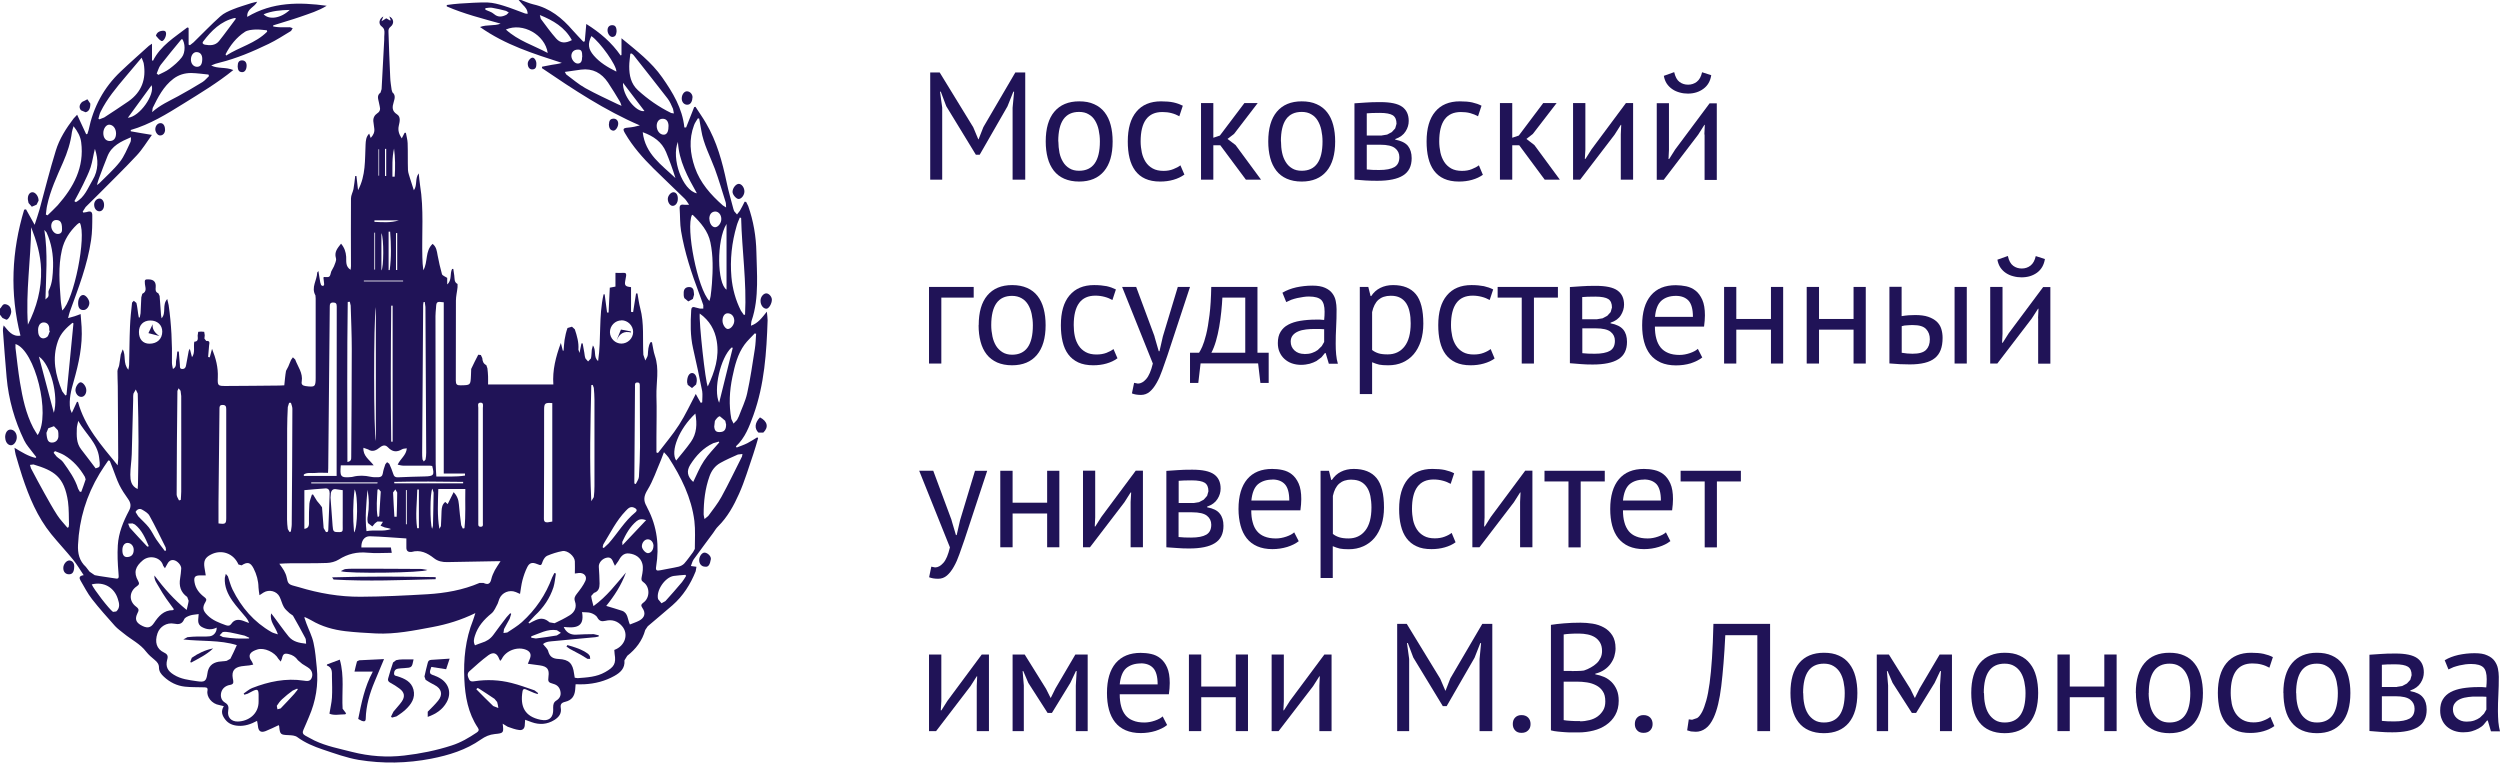 <?xml version="1.0" encoding="UTF-8"?> <svg xmlns="http://www.w3.org/2000/svg" id="_Слой_1" data-name="Слой 1" viewBox="0 0 229.41 70"> <defs> <style> .cls-1 { fill: #201357; } </style> </defs> <path class="cls-1" d="m47.81,0c.38.14.75.31,1.13.4,1.52.34,2.64,1.25,3.62,2.39.31.36.65.69.97,1.04l.13-.04c.04-.49.09-.99.14-1.59,1.28.8,2.33,1.71,3.15,2.89l.08-.04v-1.54c1.39,1.15,2.75,2.18,3.74,3.6.97,1.39,1.85,2.83,2.03,4.59h.16c.25-.62.49-1.24.74-1.87l.12-.03c.32.5.67.99.97,1.51.99,1.68,1.49,3.54,1.89,5.43.17.82.41,1.63.62,2.44l.07.2.26.3.26-.33c.16-.27.3-.56.44-.84l.14.02.19.38c.48,1.37.72,2.78.75,4.23.02.99.08,1.99.06,2.98-.02,1.12-.13,2.24-.5,3.31-.04.12-.03.26-.06.46.66-.23,1.01-.73,1.46-1.29.03.34.07.57.07.79-.1,2.95-.29,5.89-1.3,8.7-.38,1.04-.76,2.09-1.61,2.87l.07.11c.33-.13.66-.24.98-.4.31-.16.61-.36.91-.54l.08.08c-.15.5-.28.99-.45,1.48-.42,1.21-.78,2.46-1.3,3.62-.48,1.08-1.06,2.14-1.92,2.99-.18.17-.31.4-.46.61-.6.81-1.2,1.61-1.79,2.43-.11.16-.16.37-.25.6.21.03.34.05.51.07l-.07.41c-.48,1.2-1.16,2.27-2.13,3.12-.75.66-1.52,1.28-2.27,1.93l-.23.34c-.27.99-.86,1.75-1.65,2.37l-.26.42c.07.74-.39,1.13-.93,1.43-.84.47-1.77.71-2.74.76-.26.02-.51,0-.81,0-.01.18-.02.35-.04.52-.06.59-.33.95-.91,1.09-.34.08-.47.22-.41.57.09.51-.19.85-.59,1.1-.66.41-1.36.46-2.08.2-.18-.06-.36-.14-.6-.22-.01.18-.03.3-.03.42,0,.35-.16.56-.51.52-.36-.04-.71-.18-1.06-.3l-.46-.28c.1.84.1.87-.73.95-.48.05-.87.22-1.27.5-1.37.96-2.93,1.44-4.56,1.76-2.22.43-4.45.47-6.66.11-1.11-.19-2.2-.59-3.28-.95-.83-.28-1.63-.61-2.35-1.14-.2-.15-.52-.17-.79-.18-.75-.03-.8-.06-.87-.81l-.04-.11c-.41.19-.8.39-1.21.55-.44.17-.66,0-.7-.47-.01-.14-.05-.29-.08-.47-.58.31-1.14.5-1.75.45-.46-.03-.87-.19-1.16-.56-.28-.36-.45-.75-.14-1.24l-.41-.1c-.7-.11-1.2-.77-1.09-1.32.07-.35-.19-.3-.4-.31-.56-.02-1.12,0-1.67-.06-.74-.08-1.38-.4-1.93-.91-.25-.23-.45-.48-.45-.84,0-.31-.16-.51-.39-.7-.28-.23-.56-.47-.78-.75-.55-.73-1.37-1.11-2.06-1.68-.27-.22-.56-.42-.8-.68-.72-.81-1.45-1.62-2.12-2.48-.41-.52-.71-1.13-1.05-1.7-.13-.22-.15-.43.29-.49-.34-.51-.62-.99-.97-1.42-.65-.8-1.36-1.55-2.01-2.35-1.27-1.57-2.03-3.4-2.66-5.3-.22-.65-.4-1.32-.6-1.98-.05-.18-.07-.37-.11-.64.68.41,1.27.78,1.94.93l.06-.08-.29-.37c-.28-.38-.62-.74-.82-1.16-.88-1.82-1.43-3.75-1.61-5.77-.13-1.43-.23-2.87-.34-4.3,0-.14.01-.29.07-.48.42.49.77,1.06,1.54.94-.99-3.9-.81-7.75.34-11.56l.17-.03c.24.44.49.88.79,1.42.17-.54.33-.97.45-1.41.49-1.8.94-3.61,1.49-5.39.33-1.09.95-2.05,1.64-2.96l.32-.34c.29.63.56,1.21.83,1.79l.11-.03.11-.35c.43-2.1,1.39-3.91,2.95-5.38.85-.81,1.73-1.58,2.59-2.36l.28-.19v1.52l.09.05c.7-1.4,1.99-2.16,3.15-3.06l.12.04v1.54l.12.05.33-.26c.82-.8,1.61-1.63,2.46-2.39.32-.29.74-.47,1.15-.64.56-.23,1.15-.39,1.72-.58.15-.05.31-.07.51-.12-.23.52-.97.62-.91,1.39,2.32-1.38,4.78-1.36,7.29-1.02-.75.47-1.59.72-2.41,1.01-.83.29-1.67.52-2.5.79v.1c.19.03.37.07.56.07.33.01.65,0,.98,0l.25.09-.15.25c-.68.41-1.35.85-2.06,1.19-1.45.7-2.93,1.33-4.5,1.72-.26.06-.51.14-.77.26.61.32,1.33.12,2.03.42-1.47,1.19-3.03,2.12-4.57,3.08-1.53.95-3.07,1.91-4.84,2.42v.12c.62.11,1.23.22,1.94.33-.49.68-.88,1.34-1.39,1.88-1.09,1.17-2.24,2.29-3.37,3.43-.44.44-.88.87-1.32,1.31l-.27.42.06.09.31-.05c.36-.12.52-.04.51.34,0,.75,0,1.5-.11,2.23-.33,2.28-1.17,4.42-1.95,6.57-.06.16-.09.32-.16.59.26-.07.43-.12.6-.17.17-.05.32-.12.55-.2.03.43.07.81.09,1.18.1,1.71-.26,3.34-.72,4.97-.24.83-.46,1.67-.33,2.56l.15.37c.16-.34.32-.68.47-1.02h.1c.61,2.27,2.13,3.97,3.64,5.82.02-.3.05-.48.05-.67-.01-2.2-.02-4.4-.04-6.6,0-.46-.04-.91-.03-1.37,0-.19.13-.36.16-.55.06-.32.09-.65.14-.97l.18-.48c.33.55,0,1.27.52,1.87.04-.22.07-.33.07-.45.03-1.17.03-2.34.08-3.51.03-.74.11-1.46.19-2.2l.16-.17.24.2c.08.33.11.67.16,1l.06.33h.09s.07-.38.07-.38c.03-.49.04-.98.07-1.47l.09-.32c.46-.21.27-.59.24-.9-.03-.39-.02-.44.37-.42q.68.02.62.72c-.02.23-.04.44.24.55l.12.25c.05.58.09,1.17.13,1.75l.05.3c.46-.51.02-1.22.52-1.77.06.25.1.41.13.57.25,1.75.33,3.51.3,5.28,0,.18.05.35.09.57.39-.21.24-.55.3-.81.06-.26.07-.53.1-.79h.14c.03.42.06.83.1,1.24.01.15-.04.36.22.36.24,0,.32-.15.35-.36.08-.43.16-.87.24-1.3l.1-.2c.08.31.14.55.2.78.31-.43.12-.93.21-1.42.4-.02.32-.31.31-.57l.05-.34c.18-.03.37-.03.55,0l.05.31-.03.31.17.22c.38-.04.28.21.26.41-.03.35-.06.71-.09,1.06l.15.03c.07-.25.14-.49.21-.78.35.87.57,1.71.53,2.62-.03.78,0,.79.77.79,1.63,0,3.25-.03,4.88-.04l.45-.02c.05-.45.08-.89.16-1.33l.21-.4c.09-.2.16-.41.25-.6l.17-.24.21.2c.24.66.73,1.24.6,2.02-.05.26.07.38.36.42.85.11.92.07.92-.77,0-2.42,0-4.85,0-7.27l-.02-.28c-.42-.74.15-1.4.16-2.1l.11-.14c.06.39.11.72.17,1.04l.08.26.19.09.09-.15c-.01-.22-.05-.43-.07-.64l.06-.05c.54.03.52.03.66-.51l.25-.47c.08-.24.25-.53.18-.75-.17-.58.15-.92.47-1.33.31.37.44.76.47,1.2.02.43-.08.9.41,1.2l.03-.33c0-2.07-.02-4.15,0-6.22,0-.29.17-.57.23-.86.07-.4.11-.8.16-1.2h.11c.05.42.1.86.15,1.3.72-1.35.62-2.78.69-4.18.02-.35.03-.7.33-1.01l.14.4c.24-.26.37-.52.33-.85-.02-.23-.07-.46-.09-.69-.02-.3.11-.55.36-.72.25-.16.3-.37.23-.63l-.08-.38c-.06-.31-.21-.63.15-.89l.1-.32c.08-1.5.16-3.01.24-4.51,0-.2,0-.4.02-.6.01-.25,0-.44-.24-.63-.34-.24-.26-.71.14-.93-.05.13-.09.23-.17.44.2-.12.33-.19.44-.27l.36.21.04-.06-.12-.32c.41.19.47.66.12.94-.18.14-.21.28-.2.47.05,1.39.09,2.78.16,4.17.01.38.08.77.13,1.15l.07.23c.32.27.21.58.12.9-.13.43-.19.81.3,1.12.37.23.25.69.17,1.04-.1.43.01.78.27,1.17.1-.2.18-.35.26-.51h.12c.05.31.15.63.16.95.03.82,0,1.64.03,2.46.01.27.13.53.2.8.07.22.14.44.21.66l.13.4c.34-.46.08-1.08.45-1.55.04.36.06.73.12,1.09.36,2.2.15,4.41.21,6.62,0,.39.04.78.09,1.18.44-.76.14-1.76.85-2.42.35.27.39.66.46,1.05.11.58.24,1.16.4,1.73.04.13.27.2.48.34v.6c.46-.39.22-.98.45-1.42h.11c.03.2.06.41.09.62.04.28-.03.59.3.76v.29c-.04.42-.15.83-.15,1.24-.01,2.45,0,4.9-.01,7.34,0,.34.1.44.44.43.91-.02.91,0,.95-.9l.02-.53v-.07c.21-.44.42-.88.65-1.31l.24.03.13.28c.02.28.09.51.37.65l.1.29c.03.24.05.49.06.73.01.24,0,.49,0,.75h5.99c-.09-1.31.22-2.53.69-3.81.07.28.12.5.18.71h.07c.03-.33.04-.67.09-.99.06-.37.14-.73.27-1.09l.41-.12.26.24c.2.6.38,1.21.33,1.86l.1.31c.07-.35.13-.61.18-.88h.11s.15.84.15.84c.03.18.04.38.11.55l.24.27.26-.28c.06-.26.05-.53.08-.8l.1-.39c.34.45.02,1.07.48,1.43.3-2.04.04-4.11.5-6.12h.1c.07.55.15,1.11.22,1.67h.14c.04-.76.07-1.51.11-2.28.16-.03.33-.07.52-.1v-1.26c.28,0,.51.02.73,0,.23-.02.27.09.25.27l-.08.45c-.08.43,0,.54.53.59v2.27l.19.02c.09-.57.18-1.14.27-1.71h.13c.08.44.13.9.25,1.34.38,1.41.21,2.86.29,4.29l.18.52c.08-.17.22-.35.23-.52.03-.41.03-.81.25-1.16h.13c.09.41.13.85.27,1.25.42,1.22.11,2.46.14,3.69.04,1.26,0,2.53,0,3.79v1.39l.14.05c.65-.86,1.36-1.68,1.94-2.59.58-.9,1.03-1.89,1.53-2.83.14.25.29.54.46.82l.13-.05c0-.34.05-.69,0-1.02-.26-1.32-.54-2.63-.84-3.94-.26-1.15-.24-2.32-.17-3.49.01-.22.1-.36.37-.26l.44.11h.3s0-.32,0-.32c-.12-.37-.26-.73-.39-1.09-.7-1.86-1.32-3.74-1.65-5.71-.11-.67-.08-1.37-.13-2.06-.02-.3.11-.4.4-.35.11.02.23,0,.47,0-.17-.24-.27-.43-.42-.57-.94-.92-1.91-1.83-2.85-2.76-.98-.97-1.9-2.01-2.6-3.21-.25-.42-.2-.5.29-.54.35-.03.7-.1,1.06-.2-3.23-1.39-6.12-3.31-8.99-5.26l.02-.13c.29-.06.59-.12.89-.17.3-.05.61-.08.92-.18-2.59-.84-5.18-1.64-7.51-3.29.66-.25,1.3-.07,1.89-.31-1.67-.47-3.35-.89-4.94-1.58v-.13c.4-.05.78-.11,1.17-.13.86-.05,1.73-.12,2.59-.1.5.02,1.01.16,1.49.31.66.2,1.29.47,1.94.7l.23.03c0-.38-.22-.61-.45-.84l-.43-.49h.28Zm-19.82,56.6l-.06.07c.06.18.12.37.19.55.22.59.52,1.16.65,1.77.17.75.22,1.52.3,2.28.16,1.57-.09,3.07-.72,4.52-.17.39-.33.8-.51,1.19-.11.23-.05.4.17.52.29.15.57.32.86.46,1.1.52,2.28.74,3.44,1.04,1.58.4,3.19.52,4.79.33,1.47-.17,2.92-.46,4.34-.92.85-.27,1.59-.71,2.32-1.2.18-.12.22-.24.09-.43-.9-1.34-1.17-2.89-1.24-4.43-.09-1.85.1-3.69.8-5.44.07-.18.12-.38.21-.65-1.31.64-2.6,1.03-3.93,1.28-1.71.32-3.42.67-5.17.59-.94-.05-1.89-.1-2.83-.21-1.09-.13-2.15-.42-3.11-.99-.19-.12-.4-.2-.6-.3Zm-2.36-4.87c.18.26.32.43.43.63.11.2.21.42.25.64.1.52.17.63.67.76l.44.12c1.84.56,3.73.89,5.66.88,2.04-.01,4.09-.11,6.13-.23,1.65-.1,3.26-.38,4.8-1.04h.35c.43.2.63.09.73-.37.06-.27.19-.54.32-.8.14-.26.32-.5.52-.82-.22,0-.34,0-.47,0-1.47.03-2.94.05-4.42.08-.45.01-.87-.08-1.22-.36-.61-.48-1.26-.8-2.06-.57h-.03c-.31.02-.45-.12-.44-.43,0-.28,0-.56,0-.81-1.14-.07-2.24-.17-3.35-.2-.51-.01-.8.42-.78,1.03h2.71c.03.18.05.32.08.49-.77,0-1.5.06-2.21-.01-.98-.1-1.84.11-2.66.63-.31.19-.72.3-1.09.31-1.13.04-2.27.02-3.4.03-.29,0-.58.02-.94.04Zm-.75,4.55l.22.28c.47.62.9,1.25,1.39,1.85.4.48.96.59,1.6.66-.03-.22,0-.39-.07-.51-.37-.7-.75-1.39-1.14-2.07l-.31-.22c-.18-.18-.4-.34-.52-.56-.17-.29-.24-.64-.39-.94-.26-.53-.96-.71-1.47-.4l-.38.25c-.04-.29-.08-.5-.09-.71-.01-.62-.17-1.2-.45-1.75-.29-.56-.56-.63-1.1-.28l-.29-.08c-.44-1.02-1.55-1.42-2.53-.91-.53.27-.68.58-.59,1.18.04.23.07.46.12.73h-.51c-.48,0-.6.16-.52.63.1.6.45,1.02.91,1.37.16.12.23.22.1.43-.32.52-.25.8.18,1.23.47.47,1.07.69,1.68.91.22.08.38.06.51-.13.27-.4.64-.42,1.06-.28.19.07.37.14.56.21-.06-.22-.17-.37-.28-.51-.41-.51-.87-.99-1.24-1.52-.44-.63-.75-1.32-.7-2.12l.09-.36.19.22c.14.41.24.83.43,1.22.81,1.64,1.96,2.98,3.57,3.9.15.09.33.12.59.21-.22-.7-.78-1.17-.62-1.9Zm18.72,2.93c.22-.08.4-.16.59-.22.44-.13.8-.35,1.08-.73.39-.55.81-1.09,1.22-1.63l.33-.36.09.06-.14.45c-.17.32-.36.63-.52.95l-.05.36.35-.05c.46-.31.94-.59,1.34-.95,1.26-1.14,2.19-2.51,2.78-4.11l.2-.4.14.05c-.07.42-.1.85-.22,1.25-.33,1.02-.92,1.88-1.71,2.61-.21.2-.39.43-.59.65l.07.07c.2-.11.4-.22.61-.31.5-.22.86-.14,1.26.21l.46.08c.48-.22.95-.46,1.39-.73.48-.3.66-.77.48-1.27-.1-.31,0-.48.18-.71.29-.37.59-.76.78-1.18.18-.42-.13-.75-.59-.72l-.38.05c0-.39.02-.76,0-1.13-.03-.47-.68-1.02-1.14-.93-.48.09-.95.24-1.4.43-.17.07-.32.3-.4.49-.15.42-.13.43-.55.26-.42-.17-.68-.11-.88.3-.19.38-.33.79-.44,1.2-.1.4-.15.81-.22,1.25-.18-.08-.29-.13-.39-.17-.59-.24-1.27.04-1.51.63l-.15.43c-.17.31-.31.69-.57.9-.69.56-1.25,1.19-1.52,2.05-.09.29-.17.58.02.9ZM10.08,42.29l-.14-.04c-.27.4-.55.79-.8,1.21-1.21,2.01-1.87,4.18-1.98,6.53-.04.79.12,1.48.72,2.03l.34.44.47.32c.56.12,1.13.17,1.69.27.55.1.54.08.49-.5-.07-.83-.11-1.68-.06-2.51.07-1.14.5-2.18,1.03-3.18.22-.41.16-.73-.1-1.09-.29-.4-.57-.83-.79-1.27-.25-.51-.42-1.06-.63-1.59-.08-.2-.16-.41-.24-.61Zm50.84-.78c-.12.3-.19.51-.27.71-.4.92-.71,1.88-1.23,2.73-.34.55-.4.97-.09,1.5l.09.19c.89,1.69,1.09,3.48.79,5.35-.06.35.04.41.38.34.56-.12,1.13-.2,1.68-.33.19-.05.39-.15.52-.29.29-.33.54-.69.81-1.05l.16-.29c0-.85.06-1.72-.04-2.56-.27-2.14-1.21-4.03-2.37-5.83-.1-.15-.24-.28-.42-.48Zm-12.48,19.39c.08-.2.15-.35.2-.5.12-.34.02-.59-.31-.75-.8-.37-1.92.04-2.29.83l-.14.17-.09-.18c-.2-.54-.53-.68-1-.34-.61.45-1.17.96-1.74,1.47-.24.21-.15.49-.02.75.12.22.3.19.51.16,1.13-.17,2.26-.12,3.37.16.72.18,1.42.44,2.12.68l.33.25-.05.09-.31-.1c-.26-.11-.51-.22-.77-.33-.17-.07-.27-.02-.3.17-.24,1.41.2,2.32,1.65,2.62.39.08.82.06,1.04-.33.13-.22.13-.53.12-.79,0-.28.04-.49.3-.65.29-.18.44-.46.37-.81-.06-.36-.27-.61-.64-.71-.48-.13-.52-.2-.46-.68.09-.66-.11-.92-.78-1.02-.35-.05-.71-.1-1.11-.15Zm-25.18.08l-.38.08c-.24.03-.49.04-.73.08-.66.11-.9.45-.79,1.1l.04.21c.03.22,0,.35-.29.4-.38.06-.71.3-.81.69-.09.36,0,.73.34.93.33.19.36.42.3.75-.1.59.27,1,.88.99.97-.02,1.93-.68,1.91-1.86,0-.2,0-.4,0-.6-.01-.49-.11-.55-.57-.32l-.44.23-.3.09-.06-.11c.26-.17.49-.39.77-.5,1.53-.6,3.1-.93,4.76-.68.26.04.56.09.7-.23.14-.31.06-.67-.21-.89-.2-.16-.43-.27-.65-.42l-.39-.33c-.21-.31-.5-.49-.85-.57-.41-.1-.53,0-.62.42l-.11.27-.22-.26c-.32-.59-1.29-1.06-1.93-.85-.59.19-.97.48-.48,1.14l.1.23Zm-3.38-3.39c-.45.23-.9.19-1.33-.04-.54-.28-.32-.79-.32-1.2-.3.05-.56.05-.79.13-.2.07-.47.18-.54.35-.2.47-.52.48-.93.4-.67-.13-1.31.27-1.52.89-.27.8-.09,1.43.6,1.76.33.16.39.32.29.66-.17.64.05,1.03.6,1.37.66.42,1.4.49,2.13.6.71.11.86.01.96-.7.08-.63.41-.98,1.04-1.09.24-.04.49-.03.73-.08l.34-.19c.21-.39.38-.8.59-1.25-1.58-.49-3.25-.33-4.91-.52l.38-.21c.3-.04.61-.05.91-.06.37-.01.75.02,1.12-.02.4-.04.68-.42.65-.81Zm32.86,4.6l.27.04c.87-.07,1.73-.1,2.53-.56.81-.46,1.01-.77.86-1.66l-.03-.37c1-.36,1.35-1.47.7-2.2-.4-.46-.92-.62-1.52-.47-.34.08-.55.03-.74-.31-.1-.19-.37-.34-.59-.41-.23-.08-.5-.05-.81-.08.26,1.44-.66,1.47-1.68,1.36.21.5.62.73,1.11.71.55-.03,1.1-.05,1.64-.05l.47.11-.02.11-.29.06c-1.24.12-2.48.22-3.73.35-.37.04-.76.02-1.08.28.17.23.41.42.47.64.14.53.43.71.97.73.95.05,1.29.41,1.41,1.35l.06.37Zm-37.6-10.04l-.17-.24c-.19-.76-1.22-1.03-1.87-.49-.66.56-.88,1.09-.42,1.9.13.23.09.33-.14.49-.68.46-.75,1.34-.05,1.86.31.23.24.37.12.61-.24.5-.15.8.29,1.07.57.33.91.3,1.23-.18.42-.63.89-1.18,1.74-1.18l.09-.08c-.24-.33-.48-.65-.71-.98-.23-.34-.45-.68-.65-1.04-.19-.34-.46-.65-.43-1.08.87,1.16,1.81,2.23,2.96,3.16.07-.34.15-.58.18-.84l-.13-.35c-.61-.43-.77-1.02-.65-1.72.05-.3.08-.6.1-.9.01-.29-.35-.7-.68-.76-.32-.06-.51.16-.64.43l-.18.32Zm42.65,5.16c.32-.13.61-.22.87-.36.5-.27.62-.69.29-1.16-.17-.24-.11-.34.1-.5.6-.44.6-1.44,0-1.86-.22-.15-.21-.28-.16-.52.08-.38.15-.8.06-1.16-.15-.58-.62-.89-1.21-.96-.53-.07-.79.3-1.01.71l-.3.42-.12-.25c-.11-.28-.23-.57-.61-.5-.45.08-.78.49-.75.85.04.51.06,1.03.07,1.54,0,.39-.09.71-.52.85l-.25.28c.03.29.12.57.21.93,1.24-.9,2.07-2.02,2.98-3.08-.42,1.15-1.08,2.16-1.81,3.06.53.17,1,.29,1.46.45.55.2.49.79.71,1.25Zm-17.07-29.57c-.65-.09-.68-.06-.71.52-.02.25-.05.49-.05.74,0,4.52.01,9.04.02,13.56,0,.38.04.76.06,1.17.9-.02,1.77.05,2.63-.09v-.19h-1.95v-15.7Zm-9.45,14.96c-.07.98-.09,1.19,1.01,1.07l.1-.02c.54-.14,1.08-.12,1.63,0,.23.05.48.05.73.04.21-.01.35-.1.39-.36.04-.28.14-.56.23-.83l.16-.19.2.15c.14.31.27.62.37.94.07.23.18.31.43.3.82-.04,1.64-.06,2.45-.08.84-.02.91-.12.69-.96l-.2-.03c-.82,0-1.64,0-2.45,0-.16,0-.32-.05-.52-.09.25-.55.79-.86.84-1.5-.18.03-.33.02-.44.09-.49.29-.89.24-1.29-.18-.24-.25-.47-.21-.76.02-.28.23-.65.45-1.06.17l-.43-.15c-.06.75.54,1.08.94,1.61h-3.02Zm-.38.95v-1.59c0-4.65,0-9.29.01-13.94,0-.26-.08-.36-.33-.36-.28,0-.31.15-.31.39-.04,4.94-.09,9.88-.14,14.82l-.02.42c-.41,0-.79-.03-1.16.01-.35.04-.74-.08-1.06.14v.13h3.01Zm-27.43-3.73c1.23-1.88-.26-7.79-2.04-8.35v.35c.13,1.06.24,2.11.41,3.16.24,1.44.54,2.87,1.22,4.18.11.21.25.41.4.66Zm65.94-9.28l-.14-.05c-.31.34-.67.66-.94,1.03-.64.88-.89,1.91-1.11,2.96-.27,1.29-.34,2.57-.1,3.87l.2.42.32-.33.17-.34c.26-.7.6-1.38.76-2.1.3-1.35.49-2.73.71-4.1.07-.44.08-.9.11-1.34ZM4.21,19.69l.15.07c.31-.31.64-.6.94-.93,1.45-1.65,2.45-3.47,2.15-5.78-.07-.53-.31-.97-.7-1.47-.07.25-.13.39-.15.54-.12.97-.42,1.88-.81,2.77-.57,1.3-1.18,2.59-1.47,3.99-.06.26-.07.53-.11.8Zm62.42-.64c-.02-.22,0-.36-.04-.49-.32-1.02-.62-2.05-.99-3.06-.44-1.18-1.05-2.29-1.25-3.55-.06-.36-.13-.72-.19-1.07l-.12-.02c-.12.21-.27.4-.35.62-.49,1.3-.37,2.6.07,3.88.49,1.42,1.46,2.51,2.57,3.49l.32.2Zm-59.3,1.4l-.12.04-.14.11c-.68.65-1.18,1.41-1.39,2.34-.35,1.52-.22,3.04-.11,4.57.02.32.09.63.14.98,1.08-.93,2.25-6.83,1.62-8.04Zm57.77,7.17c.05-.18.09-.32.11-.45.05-.38.09-.77.12-1.15.09-1.26.12-2.53-.14-3.78-.21-1.03-.89-1.81-1.62-2.52h-.07c-.59,1.18.51,6.8,1.6,7.9ZM6.19,48.43l.11-.06.03-.23c-.02-.7,0-1.41-.09-2.1-.34-2.32-1.29-2.85-3.17-3.42l-.32.04.09.31c.4.76.81,1.53,1.23,2.28.38.68.76,1.37,1.18,2.02.27.42.62.77.94,1.16Zm61.94-6.77l-.42.05c-.54.24-1.09.48-1.61.77-.48.27-.8.69-.99,1.22-.41,1.14-.54,2.31-.54,3.51,0,.12.05.24.08.42l.34-.28c.42-.58.87-1.13,1.21-1.75.67-1.22,1.26-2.47,1.89-3.71l.04-.23ZM13,5.29c-.54.64-1,1.19-1.46,1.73-.86,1.02-1.72,2.04-2.31,3.24-.1.19-.13.42-.2.63l.09.06.44-.17c.75-.49,1.5-.98,2.24-1.49,1.2-.85,1.63-2.03,1.39-3.46-.03-.16-.11-.3-.2-.55Zm37.68,42.56v-10.86c-.65-.05-.75,0-.75.61,0,3.33,0,6.67-.02,10,0,.28.13.35.36.33l.41-.07Zm7.3-42.94l-.14.02c-.03.39-.1.77-.1,1.16,0,.82.15,1.59.8,2.19.92.84,1.93,1.54,3.05,2.09l.25.04-.08-.42c-.15-.33-.28-.67-.5-.95-1.03-1.34-2.09-2.66-3.13-3.99l-.15-.13Zm10.03,15.09l-.12-.04c-.1.25-.22.5-.29.76-.45,1.54-.62,3.11-.48,4.71.1,1.08.38,2.11.87,3.08l.28.4.1-.05c.16-2.96-.29-5.91-.36-8.86Zm-47.97,28.03c.64.09.72.04.72-.49,0-3.34,0-6.67,0-10.01,0-.24-.06-.37-.33-.37-.28,0-.29.15-.29.36-.03,2.87-.06,5.74-.09,8.6,0,.63,0,1.26,0,1.91ZM2.56,29.79c.81-1.6,1.26-3.27,1.21-5.06-.04-1.36-.42-2.62-.91-3.88-.03,2.98-.51,5.94-.3,8.93ZM19.18,6.99l-.05-.15c-.53-.05-1.06-.13-1.59-.14-.59,0-1.14.16-1.63.53-.92.7-1.41,1.69-1.9,2.68l-.05.38c.72-.65,1.57-1.02,2.38-1.46.76-.41,1.5-.85,2.24-1.3.23-.14.4-.37.6-.55Zm37.86,2.74c-.07-.19-.09-.29-.14-.38-.36-.6-.72-1.2-1.11-1.78-.59-.87-1.4-1.32-2.48-1.18-.48.06-.95.14-1.48.21l.13.23c.58.43,1.13.91,1.76,1.26.95.53,1.95.98,2.94,1.46.1.05.2.09.39.17ZM6.74,29.67l-.09-.05c-.56.46-1.07.94-1.33,1.67-.57,1.61-.23,3.13.39,4.62l.29.38.1-.05c.21-2.19.43-4.38.64-6.57Zm57.47-.9c-.08.74.52,6.35.74,6.69.64-1.35,1.07-2.7.82-4.17-.17-1.01-.65-1.87-1.56-2.52Zm-32.12-1.08l-.18.02c-.07,4.89-.04,9.77-.03,14.68.36-.05.35-.27.35-.48.02-3.29.05-6.58.05-9.87,0-1.33-.06-2.67-.1-4l-.08-.35Zm-5.4,9.27h-.16s-.12.39-.12.39c-.03.67-.06,1.33-.06,2,0,2.77-.01,5.55-.01,8.32,0,.29.03.59.07.88l.16.27.12-.04c.03-.23.08-.45.08-.67.03-3.54.05-7.07.06-10.6,0-.18-.08-.36-.13-.54Zm17.61,5.73h.01c0-1.75,0-3.51,0-5.26,0-.18.1-.5-.23-.48-.3.01-.19.31-.19.47-.01,3.52,0,7.04,0,10.56,0,.16-.04.35.21.36.27,0,.21-.2.21-.35,0-1.77,0-3.53,0-5.3Zm-31.67,2.21l.03-.42c.02-1.32.05-2.64.05-3.97,0-1.46-.03-2.92-.07-4.39l-.18-.38-.21.37c-.04.19-.03.4-.03.59-.04,1.66-.08,3.32-.13,4.98-.02.63-.13,1.26-.13,1.88,0,.51.06,1.04.68,1.32Zm26.34-17.19l-.11.02-.03.26c-.03,4.51-.06,9.03-.09,13.54,0,.21,0,.42.03.63l.12.19.16-.18c.04-.21.06-.42.06-.63-.02-4.46-.04-8.91-.07-13.37l-.06-.46Zm-10.36,17.69l.11-.03c.12.2.24.4.37.6l.26.31.2.27c.06.63.09,1.28.15,1.91l.21.36c.25.05.21-.18.22-.34.05-1.07.08-2.15.12-3.22,0-.28-.11-.46-.4-.44-.63.04-1.25.1-1.92.16v3.55c.46-.06.43-.39.42-.74,0-.52,0-1.05.04-1.58.03-.28.15-.55.23-.82Zm29.59-1.04l.14.06c.1-.22.27-.43.29-.66.06-.91.09-1.82.1-2.73,0-1.86-.01-3.72-.02-5.58,0-.15.03-.36-.23-.35-.25,0-.21.2-.21.36-.02,2.86-.04,5.73-.06,8.59v.31Zm-15.72,4.14l.14-.03c.13-1.18.05-2.37.08-3.6h-2.48c-.03,1.22-.11,2.44.1,3.66l.14-.25c.03-.47.04-.93.06-1.4.02-.31.06-.6.34-.82l.22.2c.19-.37.36-.71.55-1.1.3.32.45.68.48,1.12.05.64.13,1.27.21,1.91l.14.3ZM8.87,17l.21-.15c.64-.65,1.34-1.26,1.9-1.97.43-.54.68-1.21.99-1.84.06-.11.03-.26.05-.45-.93.4-1.78.79-2.16,1.75-.28.69-.54,1.39-.8,2.09-.06.16-.1.32-.17.57Zm50.11-4.87c.22,2.01,1.75,3.01,3,4.21-.25-.82-.54-1.61-.86-2.39-.39-.93-1.15-1.46-2.14-1.82ZM16.43,45.92l.16-.05c.01-.25.04-.51.04-.76,0-2.92.01-5.85,0-8.77l-.06-.48-.18-.23-.11.24c-.04,3.17-.06,6.34-.07,9.51,0,.18.14.37.22.55Zm-7.66-2.94c.39-.12.39-.12.38-.52l-.05-.45c-.16-1.37-1.24-2.19-1.92-3.39-.06.29-.12.48-.13.66-.02.69-.06,1.38.41,1.97.44.56.86,1.13,1.31,1.72Zm55.04-5.03c-1.5,1.39-2.32,3.48-1.76,4.31.45-.56.93-1.11,1.35-1.71.54-.77.58-1.63.41-2.6Zm-9.43-2.63l-.12.02c-.08,3.55-.18,7.09,0,10.65l.23-.37c.04-.33.06-.68.06-1.01,0-2.64,0-5.29,0-7.93,0-.36-.03-.72-.06-1.09l-.1-.27Zm-22.93,9.66c-.26-.04-.41-.05-.56-.08-.3-.07-.47.06-.53.35l-.03.41c.06.86.13,1.72.19,2.58.04.55.08.6.63.59.24,0,.31-.09.3-.31-.01-.36,0-.73,0-1.09,0-.81,0-1.63,0-2.46ZM46.42,2.71c1.13,1.03,2.53,1.45,3.84,2.15-.24-1.67-2.29-2.83-3.84-2.15ZM8.42,53.63c.17.42,1.58,2.26,1.95,2.52l.3-.04c.37-.34.28-.74.14-1.16-.32-1.03-1.28-1.61-2.4-1.32ZM24.52,2.92l-.03-.14c-.36-.03-.71-.09-1.07-.07-.33.02-.7.05-.96.22-.77.51-1.34,1.23-1.76,2.05l.05.12c1.22-.79,2.7-1.12,3.76-2.19Zm-11.77,27.55c0,.67.37,1.07.97,1.07.71,0,1.17-.45,1.17-1.11,0-.61-.45-1.02-1.09-1.02-.64,0-1.05.41-1.05,1.05Zm50.21,22.38l-.06-.1c-.36.03-.72.05-1.07.1-.8.11-1.65,1.35-1.44,2.13l.31.38.36-.2c.52-.57,1.02-1.15,1.52-1.74.14-.17.25-.38.38-.57Zm-5.93-23.45c-.58,0-1.06.49-1.06,1.08.01.58.48,1.05,1.05,1.05.59,0,1.08-.49,1.08-1.07,0-.58-.49-1.07-1.07-1.07ZM14.38,6.75l.15.12c.35-.18.72-.32,1.03-.56.41-.31.82-.65,1.13-1.06.34-.44.31-1.32.02-1.68l-.1.08c-.63.77-1.27,1.53-1.87,2.31-.17.22-.24.52-.36.79ZM5.04,41.4l-.12.15.28.35c.19.18.46.31.6.52.54.76,1.09,1.52,1.37,2.43l.16.28h.13c.13-.37.28-.75.4-1.14l-.07-.23c-.47-.81-1.08-1.5-1.89-1.99-.27-.16-.58-.26-.87-.38ZM56.56,6.57c.04-.57-1.51-2.72-2.29-3.26-.36.72-.29,1.2.22,1.79.56.65,1.27,1.07,2.07,1.47Zm7.05,37.66c.32-.65.59-1.34.99-1.94.4-.61.93-1.13,1.4-1.69l-.04-.08-.51.15c-.92.43-1.58,1.14-2.11,1.98-.36.58-.27,1.08.28,1.58ZM21.65,1.69l-.12-.04c-1.27.3-2.13,1.16-2.88,2.15-.12.15-.03.26.15.3.48.09.96.08,1.29-.32.54-.67,1.03-1.37,1.57-2.08Zm45.02,18.86c-.94,1.51-.86,5.48,0,6.03v-6.03ZM4.16,27.49l.14-.13c.29-.19.07-.5.18-.72.34-.68.36-1.41.39-2.15.03-1.1-.14-2.16-.6-3.16l-.2-.23c.34,2.17.15,4.26.1,6.4ZM52.47,3.67c-.65-1.18-1.7-1.79-2.93-2.29l.08.34c.46.61.91,1.25,1.42,1.82.39.44.85.45,1.44.14Zm2.83,46.55l.1.07.45-.42c.83-.94,1.47-2.06,2.46-2.86.2-.17.11-.32-.11-.42-.37-.17-.57.08-.78.29-.87.9-1.41,2.03-2.06,3.08l-.06.25Zm11.93-18.31l-.1-.02c-1.01.92-1.7,3.87-1.14,5.07.42-1.72.84-3.38,1.25-5.04ZM15.13,50.56l.11-.06-.04-.27c-.49-.97-.95-1.95-1.48-2.9-.13-.25-.43-.42-.69-.57-.24-.14-.48,0-.59.22l.24.39c.32.35.69.66.98,1.03.26.33.44.74.68,1.1.24.36.52.7.78,1.05ZM6.83,18.46l.13.09c.81-.44,1.11-1.31,1.54-2.03.54-.89.54-1.87.21-2.86-.15.56-.22,1.14-.39,1.68-.18.55-.45,1.07-.7,1.6-.25.52-.53,1.02-.8,1.53Zm-3.26,14.26c.47,1.76.92,3.44,1.37,5.16.46-1.52-.3-4.47-1.37-5.16ZM62.21,13.02c-.63,1.54.42,4.45,1.74,4.72-.85-1.51-1.65-2.98-1.74-4.72Zm-26.18,15.03h-.13c-.04,4.17-.06,8.32,0,12.48h.13v-12.48Zm-1.54.13c-.22,1.18-.2,11.72,0,12.29v-12.29Zm-.77,16.77c-.1,1.25-.24,2.51-.09,3.79.79-.15,1.53.07,2.25-.19-.19-.09-.39-.1-.57-.15l-.39-.16.22-.36c-.18,0-.35-.04-.52-.02l-.22.17-.23.28-.4-.31c-.07-.2-.06-.44-.02-.65.13-.8.13-1.6-.03-2.4ZM11.73,10.81c1.1-.1,2.5-2.14,2.18-2.99-.71.96-1.42,1.95-2.18,2.99Zm47.57,36.92c-.41-.14-.66-.09-.88.09-.62.51-.99,1.2-1.32,1.91l.02.3c.75-.79,1.44-1.52,2.18-2.31ZM10.65,12.26c0-.46-.26-.81-.63-.82-.28,0-.54.36-.54.77,0,.44.22.72.57.73.38.01.59-.23.6-.69Zm-6.39,27.44c.02.2.02.32.05.43.05.27.15.5.49.48.31-.01.54-.23.56-.56,0-.19.01-.41-.06-.58l-.35-.36-.52.19-.16.4ZM57.17,7.6c-.07,1.15,1.22,2.75,1.97,2.59-.66-.86-1.29-1.69-1.97-2.59Zm9.46,31.35l-.08-.34-.49-.41c-.16,0-.35.25-.46.43l-.06.51c.03.42.2.55.62.5.32-.04.47-.24.47-.69Zm-5.28-27.35c0-.46-.2-.71-.55-.7-.32,0-.54.27-.54.65,0,.45.3.82.65.81.28,0,.44-.28.43-.76Zm-28.81,33.31c-.16,1.29-.17,2.59-.05,3.95.34-.36.38-3.49.05-3.95Zm32.56-24.8c.01.42.26.76.54.74.28-.02.56-.4.55-.76,0-.39-.26-.69-.57-.68-.34.02-.54.28-.53.7Zm-16.35,38.28v.13l.42.07c.64-.08,1.29-.17,1.93-.28l.37-.24-.37-.24c-.86-.14-1.59.3-2.35.56ZM4.58,30.37l-.06-.03v-.24c-.02-.29-.18-.48-.45-.51-.28-.03-.47.16-.54.41-.05.17-.04.37-.02.55.07.46.43.65.81.37.14-.11.17-.36.26-.55Zm61.72-.94c0,.36.27.76.49.76.29,0,.6-.41.59-.77-.01-.4-.26-.67-.61-.67-.28,0-.47.28-.47.68Zm-30.13,14.79l.02.13h6.31v-.13c-2.11-.03-4.22-.05-6.32,0Zm-22.6,5.95l.08-.06c-.32-.73-.62-1.46-1.27-1.98l-.22-.1-.4.02.14.36c.52.58,1.05,1.15,1.59,1.72l.09.04ZM18.56,5.44c.01-.4-.17-.64-.5-.66-.29-.02-.52.26-.54.64-.02.4.22.7.55.71.32,0,.48-.2.49-.7Zm25.24,57.7l-.09.11c.52.52,1.02,1.04,1.55,1.54l.47.18c-.03-.18-.05-.38-.11-.55l-.24-.29c-.48-.33-.97-.64-1.46-.96l-.12-.03Zm-32.57-12.63c0,.4.15.61.42.61.41-.01.62-.24.62-.67,0-.35-.25-.63-.57-.63-.29,0-.48.28-.47.69Zm11.62,8.09l.02-.08-.42-.19c-.45-.11-.9-.21-1.36-.3-.21-.04-.44-.07-.65-.03l-.29.3.31.16c.42.06.83.11,1.25.13.37.02.75,0,1.13,0Zm4.48,4.68l-.06-.09-.41.18c-.34.25-.67.51-.98.8-.18.17-.34.38-.48.6l.06.32.29-.08c.42-.43.84-.88,1.25-1.33l.32-.4ZM53.43,5.22c0-.53-.08-.67-.39-.67-.37,0-.6.22-.61.57,0,.35.31.72.59.71.28,0,.4-.2.4-.61Zm6.54,44.9c0-.36-.23-.63-.53-.63-.28,0-.53.29-.54.63,0,.26.32.63.55.64.28,0,.51-.29.51-.64ZM5.69,20.97c0-.56-.16-.78-.53-.78-.28,0-.45.21-.46.54,0,.39.31.77.64.74.33-.03.37-.27.35-.5ZM44.54.75v.14c.26.13.57.2.78.39.39.34.76.27,1.16.07l.21-.2-.25-.15c-.43-.11-.86-.22-1.3-.29-.19-.03-.4.02-.6.04Zm-17.95.16c-.87.02-1.64.09-2.4.4.51.54,1.59.37,2.4-.4Zm13.07,47.6l.07-.25c.02-1.02.05-2.03.06-3.05l-.11-.37c-.23.33-.23,3.21-.03,3.67Zm-5.03-4.15l.02-.09h-6.09v.09h6.07Zm3.81.56h-.15c-.02,1.18-.19,2.36-.01,3.55h.16s0-3.55,0-3.55Zm-2.64-23.66h-.14v3.52h.1c.16-1.17.13-2.34.04-3.52Zm.4,26.16h.2c.02-.74.05-1.48.05-2.22l-.17-.29-.21.28c.03.74.08,1.49.12,2.23Zm-1.55,0h.09s.06-.08.06-.08c.05-.74.1-1.48.14-2.23l-.18-.22-.12.04c-.04.83-.13,1.66.01,2.49Zm.35-26.03v3.43c.21-.23.24-2.93,0-3.43Zm1.34,3.39h.11v-3.39h-.11v3.39Zm-.33-8.57h.21c.06-.86.05-1.71-.06-2.58-.2.86-.14,1.72-.15,2.58Zm-.57-2.55h-.11s0,2.49,0,2.49h.11s0-2.49,0-2.49Zm1.55,12.16v-.07h-3.6v.07h3.6Zm-.39-5.6h-2.24v.14c.75.03,1.5.1,2.24-.14Zm-2.18,1.13h-.07v3.39h.07v-3.39Zm2.83,26.76h.08v-3.14h-.08v3.14Zm-2.46-34.41h-.06v2.42h.06s0-2.42,0-2.42Z"></path> <path class="cls-1" d="m0,28.32c.18-.14.22-.5.57-.39.32.09.44.33.46.63.02.27-.25.77-.44.78l-.36-.16L0,28.88v-.56Z"></path> <path class="cls-1" d="m.47,40.15c0-.44.2-.73.49-.73.32,0,.58.31.58.7,0,.39-.27.75-.54.74-.29-.01-.52-.32-.52-.72"></path> <path class="cls-1" d="m69.74,38.3c.7.37.81.91.3,1.4h-.44c-.39-.38-.34-.91.14-1.4"></path> <path class="cls-1" d="m68.31,17.57c0,.33-.27.69-.53.69-.22,0-.56-.4-.56-.65,0-.35.31-.74.58-.74.26.01.51.34.51.7"></path> <path class="cls-1" d="m69.79,27.58c0-.34.28-.67.54-.66.24.01.5.31.5.58,0,.37-.28.83-.5.83-.3,0-.55-.35-.54-.74"></path> <path class="cls-1" d="m8.2,27.79c0,.32-.24.64-.51.66-.34.02-.51-.18-.52-.59-.01-.45.2-.8.47-.79.23,0,.56.42.56.73"></path> <path class="cls-1" d="m63.69,27.04l-.11.39-.42.23-.36-.3c-.07-.16-.07-.37-.06-.55.02-.3.19-.47.5-.47.31,0,.42.21.43.49l.02.21Z"></path> <path class="cls-1" d="m64.7,52c-.32,0-.54-.26-.54-.6,0-.35.26-.71.51-.69.27.02.61.35.56.61-.08.49-.23.74-.53.68"></path> <path class="cls-1" d="m3.53,18.43l-.17.35-.44.19-.3-.34-.06-.3c-.04-.39.14-.69.42-.69.27,0,.57.37.56.79"></path> <path class="cls-1" d="m6.81,51.99c-.01.5-.16.71-.48.71-.33,0-.54-.25-.52-.61.01-.33.3-.67.56-.66.27.02.45.24.44.55"></path> <path class="cls-1" d="m63.05,35.06c0-.52.2-.84.47-.83.28.01.47.39.41.81l-.05.24-.38.33-.39-.29-.06-.25Z"></path> <path class="cls-1" d="m6.93,35.76c0-.28.27-.67.46-.68.24,0,.54.41.53.74,0,.34-.2.6-.46.6-.3,0-.54-.3-.54-.66"></path> <path class="cls-1" d="m63.54,8.96c-.02.42-.21.67-.51.65-.29-.02-.49-.28-.47-.62.02-.35.25-.63.5-.61.28.02.5.28.49.57"></path> <path class="cls-1" d="m8.29,9.51c0,.44-.12.72-.44.79l-.42-.18c-.22-.27-.13-.55.11-.77l.48-.24.27.4Z"></path> <path class="cls-1" d="m62.2,18.26c0,.36-.22.64-.48.63-.23,0-.44-.31-.44-.63,0-.29.26-.61.51-.62.26,0,.42.24.41.62"></path> <path class="cls-1" d="m9.55,18.82c0,.33-.18.57-.43.57-.27,0-.48-.26-.48-.61,0-.31.23-.56.5-.56.23,0,.42.27.41.6"></path> <path class="cls-1" d="m15.15,11.89c0,.33-.2.55-.47.54-.21,0-.42-.29-.43-.56,0-.32.22-.58.49-.57.24,0,.41.25.4.6"></path> <path class="cls-1" d="m55.88,11.42c.01-.28.07-.51.39-.53.27-.02.46.17.46.45,0,.32-.25.68-.47.65-.32-.05-.37-.32-.39-.57"></path> <path class="cls-1" d="m21.81,6.09c0-.37.12-.55.4-.55.26,0,.42.17.42.48,0,.36-.17.62-.43.6-.35-.02-.37-.29-.39-.53"></path> <path class="cls-1" d="m56.58,2.89c-.03.2-.04.47-.37.5-.23.02-.46-.29-.46-.61,0-.29.16-.47.43-.47.27,0,.4.17.4.58"></path> <path class="cls-1" d="m49.22,5.86c0,.26-.04.51-.39.51-.25,0-.41-.23-.4-.55,0-.23.26-.53.44-.53.18,0,.36.29.35.57"></path> <path class="cls-1" d="m14.31,3.28c.07-.3.32-.45.67-.46.19,0,.26.09.26.28,0,.32-.26.74-.43.66-.2-.09-.34-.31-.5-.48"></path> <path class="cls-1" d="m37.95,60.51c-.15.76-.15.75-.88.8-.19.01-.37.02-.56.05-.22.04-.34.18-.35.42-.01.25.17.23.32.28.65.21,1.27.49,1.46,1.22.2.77-.21,1.36-.74,1.85-.25.23-.53.42-.82.61l-.41.11-.09-.09.22-.45c.24-.31.53-.59.76-.92.33-.48.26-.86-.21-1.21-.26-.2-.54-.37-.82-.52-.19-.1-.27-.22-.21-.41.14-.49.28-.98.45-1.46l.28-.21c.19-.05.39-.07.59-.07.33-.01.65,0,1.01,0"></path> <path class="cls-1" d="m39.25,65.78v-.47c.33-.33.66-.65.96-1.02.45-.56.31-1.1-.33-1.43-.28-.15-.56-.29-.82-.47l-.11-.31c.08-.42.2-.83.3-1.25.04-.18.13-.27.33-.28.54-.03,1.07-.07,1.68-.11-.12.37-.22.67-.32.97-.47-.07-.9-.14-1.36-.21l-.11.34c-.05.19,0,.32.22.39.27.09.55.21.79.37.75.51.95,1.36.5,2.15-.38.68-.99,1.07-1.72,1.33"></path> <path class="cls-1" d="m32.87,65.98c.3-1.48.58-2.94,1.34-4.35h-1.68c.08-.33.14-.64.23-.94l.2-.1c.74-.04,1.49-.08,2.28-.11-.31.73-.58,1.4-.86,2.06-.46,1.09-.79,2.22-.82,3.41,0,.27-.16.27-.36.2l-.32-.17Z"></path> <path class="cls-1" d="m31.45,65.05l.31.41-.08.09c-.51,0-1.03.13-1.45-.06.08-.52.2-.99.23-1.46.04-.65.01-1.31,0-1.96,0-.39.05-.82-.47-1.01l.02-.09c.37-.14.74-.27,1.17-.44.44,1.53.17,3.04.26,4.52"></path> <path class="cls-1" d="m39.98,53.15c-3.12.08-6.25.21-9.37.03l-.13-.2c3.21-.1,6.36-.08,9.5-.02v.2Z"></path> <path class="cls-1" d="m31.27,52.41c.19-.09.3-.17.42-.19.24-.03.49-.03.74-.03,2.06,0,4.11,0,6.17.02.18,0,.37.05.62.09-.39.27-7.38.36-7.94.11"></path> <path class="cls-1" d="m17.46,60.74l.14-.38c.59-.41,1.24-.72,1.96-.86-.59.57-1.32.92-2.02,1.3l-.08-.05Z"></path> <path class="cls-1" d="m52.05,59.19c.68.19,1.35.39,1.93.82l.15.19.03.26h-.25c-.21-.12-.41-.26-.62-.38-.34-.19-.68-.36-1.01-.54l-.3-.21.08-.12Z"></path> <path class="cls-1" d="m14.61,30.83c-.3-.08-.6-.16-.99-.26.14-.29.26-.56.39-.82q-.08.61.61,1.08"></path> <path class="cls-1" d="m56.6,31.18c.12-.31.25-.61.38-.94.3.06.6.11.9.17l.03.1c-.66-.16-1.05.11-1.3.67"></path> <polygon class="cls-1" points="92.92 9.89 93.06 8.41 92.99 8.41 92.45 9.76 89.9 14.2 89.55 14.2 86.83 9.74 86.33 8.41 86.26 8.41 86.46 9.87 86.46 16.49 85.36 16.49 85.36 6.65 86.23 6.65 89.31 11.68 89.77 12.78 89.8 12.78 90.24 11.66 93.17 6.65 94.08 6.65 94.08 16.49 92.92 16.49 92.92 9.89"></polygon> <path class="cls-1" d="m95.96,12.98c0-1.19.26-2.1.79-2.73.53-.63,1.29-.95,2.28-.95.53,0,.98.08,1.37.26.39.17.71.42.96.74.25.32.44.71.56,1.17.12.45.18.96.18,1.51,0,1.19-.26,2.1-.79,2.73-.53.63-1.29.95-2.28.95-.53,0-.98-.09-1.37-.26-.39-.17-.71-.42-.96-.74-.25-.33-.44-.71-.56-1.17-.12-.45-.18-.96-.18-1.51m1.16,0c0,.35.04.7.1,1.03.07.33.18.61.33.85.15.25.34.44.59.59.24.15.54.22.88.22,1.27,0,1.91-.89,1.91-2.7,0-.37-.04-.71-.11-1.04-.07-.33-.18-.61-.33-.86-.15-.25-.34-.44-.59-.58-.24-.15-.54-.22-.88-.22-1.27,0-1.91.89-1.91,2.7Z"></path> <path class="cls-1" d="m108.67,16.03c-.28.2-.61.36-1,.47-.38.11-.79.16-1.21.16-.54,0-1-.09-1.37-.26-.38-.17-.68-.42-.92-.74-.24-.33-.41-.71-.52-1.17-.11-.45-.16-.96-.16-1.51,0-1.19.26-2.1.79-2.73.52-.63,1.28-.95,2.26-.95.45,0,.83.03,1.15.1.31.07.59.17.85.3l-.32.97c-.21-.12-.45-.22-.72-.29-.26-.07-.54-.1-.84-.1-1.33,0-1.99.9-1.99,2.7,0,.35.04.69.11,1.02.07.32.19.61.35.86.16.25.38.45.65.6.27.15.6.22.99.22.34,0,.63-.05.9-.16.26-.1.49-.22.65-.35l.37.86Z"></path> <polygon class="cls-1" points="111.98 13.33 111.34 13.33 111.34 16.49 110.21 16.49 110.21 9.46 111.34 9.46 111.34 12.64 111.94 12.44 114.19 9.46 115.41 9.46 113.24 12.29 112.64 12.75 113.38 13.31 115.72 16.49 114.33 16.49 111.98 13.33"></polygon> <path class="cls-1" d="m116.38,12.98c0-1.19.26-2.1.79-2.73.53-.63,1.29-.95,2.28-.95.52,0,.98.08,1.37.26.39.17.71.42.96.74.25.32.44.71.56,1.17.12.45.18.96.18,1.51,0,1.19-.26,2.1-.79,2.73-.53.63-1.29.95-2.28.95-.53,0-.98-.09-1.37-.26-.39-.17-.71-.42-.96-.74-.25-.33-.44-.71-.56-1.17-.12-.45-.18-.96-.18-1.51m1.17,0c0,.35.03.7.1,1.03.07.33.18.61.33.85.15.25.34.44.59.59.24.15.54.22.88.22,1.27,0,1.91-.89,1.91-2.7,0-.37-.04-.71-.11-1.04-.07-.33-.18-.61-.33-.86-.15-.25-.34-.44-.59-.58-.24-.15-.54-.22-.88-.22-1.28,0-1.91.89-1.91,2.7Z"></path> <path class="cls-1" d="m124.3,9.48c.33-.02.67-.04,1.03-.07.36-.03.81-.04,1.34-.04.93,0,1.6.14,2,.43.4.29.6.72.6,1.3,0,.33-.09.65-.29.96-.19.31-.51.55-.95.7v.05c.55.11.94.3,1.17.58.22.28.34.66.34,1.12,0,.73-.26,1.26-.79,1.59-.52.33-1.31.49-2.36.49-.39,0-.76-.01-1.1-.03-.34-.02-.67-.05-1-.08v-7Zm2.5,2.95l.49-.08.43-.23.31-.34.12-.42c0-.37-.11-.63-.34-.78-.22-.14-.62-.22-1.18-.22-.3,0-.54,0-.71.01l-.5.03v2.04h1.37Zm-1.37,3.12l.52.04c.17,0,.38.01.61.01.63,0,1.09-.09,1.4-.27.3-.18.45-.48.45-.91,0-.34-.13-.61-.39-.82-.26-.21-.71-.32-1.37-.32h-1.23v2.26Z"></path> <path class="cls-1" d="m136.09,16.03c-.28.2-.61.36-1,.47-.38.11-.78.16-1.21.16-.54,0-1-.09-1.37-.26-.38-.17-.68-.42-.92-.74-.24-.33-.41-.71-.52-1.17-.11-.45-.16-.96-.16-1.51,0-1.19.26-2.1.79-2.73.52-.63,1.28-.95,2.26-.95.45,0,.83.03,1.14.1.31.07.6.17.85.3l-.32.97c-.22-.12-.46-.22-.72-.29-.26-.07-.55-.1-.85-.1-1.33,0-1.99.9-1.99,2.7,0,.35.04.69.11,1.02.07.32.19.61.35.86.16.25.38.45.64.6.27.15.6.22.99.22.34,0,.64-.05.9-.16.26-.1.48-.22.65-.35l.36.86Z"></path> <polygon class="cls-1" points="139.41 13.33 138.77 13.33 138.77 16.49 137.64 16.49 137.64 9.46 138.77 9.46 138.77 12.64 139.37 12.44 141.61 9.46 142.84 9.46 140.66 12.29 140.07 12.75 140.8 13.31 143.14 16.49 141.75 16.49 139.41 13.33"></polygon> <polygon class="cls-1" points="148.73 12.33 148.77 11.46 148.73 11.46 148.16 12.36 145 16.49 144.35 16.49 144.35 9.46 145.48 9.46 145.48 13.75 145.43 14.58 145.49 14.58 146.04 13.71 149.2 9.46 149.86 9.46 149.86 16.49 148.73 16.49 148.73 12.33"></polygon> <path class="cls-1" d="m156.4,12.33l.04-.87h-.04l-.57.9-3.16,4.14h-.64v-7.03h1.12v4.29l-.04.83h.06l.55-.87,3.16-4.24h.66v7.03h-1.12v-4.16Zm-2.77-5.71c.1.43.26.73.49.9.23.17.49.25.79.25s.57-.09.8-.27c.23-.18.39-.47.48-.87l.84.27c-.08.54-.32.96-.72,1.25-.39.29-.87.44-1.42.44-.25,0-.5-.03-.75-.1-.25-.07-.47-.16-.67-.3-.2-.13-.37-.3-.51-.5-.14-.21-.23-.45-.28-.73l.95-.34Z"></path> <polygon class="cls-1" points="89.35 27.31 86.38 27.31 86.38 33.36 85.25 33.36 85.25 26.33 89.35 26.33 89.35 27.31"></polygon> <path class="cls-1" d="m89.81,29.84c0-1.19.26-2.1.79-2.73.53-.63,1.29-.95,2.28-.95.53,0,.98.09,1.37.26.39.17.71.42.96.74.25.32.44.71.56,1.17.12.45.18.96.18,1.51,0,1.19-.27,2.1-.8,2.73-.53.63-1.29.95-2.28.95-.52,0-.98-.09-1.37-.26-.39-.18-.71-.42-.96-.74-.25-.32-.44-.71-.56-1.17-.12-.45-.18-.96-.18-1.51m1.16,0c0,.36.04.7.11,1.03.07.33.18.61.33.86.15.24.35.44.59.59.24.15.54.23.88.23,1.27,0,1.91-.89,1.91-2.7,0-.36-.04-.71-.11-1.04-.07-.33-.18-.61-.33-.86-.15-.24-.34-.44-.59-.58-.24-.14-.54-.22-.88-.22-1.27,0-1.91.89-1.91,2.7Z"></path> <path class="cls-1" d="m102.52,32.89c-.28.21-.61.36-.99.47-.38.11-.79.16-1.21.16-.54,0-1-.09-1.37-.26-.38-.18-.68-.42-.92-.74-.24-.32-.41-.71-.52-1.17-.11-.46-.16-.96-.16-1.51,0-1.19.26-2.1.79-2.73.53-.63,1.28-.95,2.26-.95.45,0,.83.04,1.15.1.31.07.59.17.85.3l-.32.97c-.22-.12-.45-.22-.72-.29-.26-.07-.54-.11-.84-.11-1.33,0-1.99.9-1.99,2.7,0,.36.03.7.1,1.02.07.33.19.61.35.86.16.25.38.45.65.6.27.15.6.22.99.22.34,0,.64-.05.91-.15.26-.1.48-.22.65-.35l.37.86Z"></path> <path class="cls-1" d="m105.94,30.88l.39,1.35h.07l.31-1.36,1.37-4.54h1.12l-2.08,6.31c-.16.46-.32.9-.47,1.34-.15.43-.32.82-.51,1.15-.19.34-.4.61-.63.81-.23.2-.51.3-.81.3-.34,0-.62-.05-.83-.14l.2-.97.35.07c.26,0,.52-.14.76-.42.24-.27.45-.75.61-1.42l-2.82-7.03h1.29l1.69,4.55Z"></path> <path class="cls-1" d="m116.42,35.14h-.76l-.21-1.79h-5.28l-.21,1.79h-.76v-2.77h.83c.07-.1.17-.29.29-.55.12-.27.24-.64.36-1.12.12-.48.22-1.08.31-1.8.09-.72.14-1.57.16-2.57h4.24v6.04h1.03v2.77Zm-2.15-2.77v-5.06h-2.1c-.02.4-.05.82-.1,1.29-.05.47-.11.93-.19,1.39-.08.46-.18.9-.3,1.31-.12.41-.26.77-.42,1.07h3.12Z"></path> <path class="cls-1" d="m117.7,26.85c.35-.21.77-.37,1.24-.48.47-.1.97-.16,1.48-.16s.88.07,1.17.2c.29.13.52.3.67.51.16.21.26.44.31.69.05.25.08.51.08.76,0,.56-.01,1.11-.04,1.65-.03.53-.04,1.04-.04,1.52,0,.35.01.67.04.98.03.31.08.6.16.86h-.83l-.29-.98h-.07l-.32.39-.46.34c-.18.1-.39.18-.62.25-.24.06-.5.1-.8.1s-.58-.05-.84-.14c-.26-.09-.48-.23-.67-.4-.19-.17-.34-.38-.45-.63-.11-.24-.16-.52-.16-.83,0-.41.08-.76.25-1.03.17-.28.4-.5.71-.66.3-.16.67-.28,1.1-.35.43-.07.9-.11,1.41-.11h.39l.39.03c.03-.28.04-.53.04-.76,0-.51-.1-.87-.31-1.08-.21-.2-.58-.31-1.13-.31-.16,0-.33.01-.51.04-.18.03-.37.06-.56.1-.19.04-.37.1-.55.16l-.46.21-.35-.86Zm1.99,5.64c.26,0,.5-.03.7-.1.21-.07.38-.16.53-.27l.37-.36.22-.38v-1.17l-.4-.02h-.4c-.29,0-.58,0-.85.04-.27.03-.52.09-.73.18-.21.09-.38.21-.5.36-.13.16-.19.35-.19.58,0,.33.12.6.35.81.23.21.53.32.9.32Z"></path> <path class="cls-1" d="m124.78,26.33h.78l.21.84h.06c.21-.33.49-.58.83-.75.34-.17.73-.26,1.17-.26.94,0,1.63.28,2.09.83.46.55.69,1.46.69,2.71,0,.59-.08,1.12-.23,1.6-.16.47-.37.87-.65,1.2-.28.33-.62.58-1.02.76-.4.18-.84.26-1.33.26-.35,0-.62-.02-.82-.06-.2-.05-.42-.12-.65-.22v2.92h-1.13v-9.84Zm2.84.81c-.48,0-.85.13-1.13.37-.28.25-.47.63-.58,1.13v3.48c.17.13.36.23.58.3.21.07.5.1.85.1.65,0,1.16-.24,1.54-.72.38-.48.57-1.19.57-2.13,0-.38-.03-.73-.1-1.04-.06-.31-.17-.58-.31-.8-.15-.22-.33-.39-.56-.51-.23-.12-.51-.18-.85-.18Z"></path> <path class="cls-1" d="m137.16,32.89c-.28.21-.61.36-1,.47-.38.11-.78.16-1.21.16-.54,0-1-.09-1.37-.26-.38-.18-.68-.42-.92-.74-.24-.32-.41-.71-.52-1.17-.11-.46-.16-.96-.16-1.51,0-1.19.26-2.1.79-2.73.52-.63,1.28-.95,2.26-.95.45,0,.83.04,1.14.1.31.07.6.17.85.3l-.32.97c-.22-.12-.45-.22-.72-.29-.26-.07-.55-.11-.84-.11-1.33,0-1.99.9-1.99,2.7,0,.36.04.7.11,1.02.07.33.19.61.35.86.16.25.38.45.64.6.27.15.6.22.99.22.34,0,.64-.05.9-.15.27-.1.48-.22.65-.35l.36.86Z"></path> <polygon class="cls-1" points="142.96 27.31 140.76 27.31 140.76 33.36 139.64 33.36 139.64 27.31 137.43 27.31 137.43 26.33 142.96 26.33 142.96 27.31"></polygon> <path class="cls-1" d="m144.07,26.34c.33-.02.67-.04,1.03-.07.36-.03.81-.04,1.34-.04.92,0,1.59.14,1.99.43.4.29.6.72.6,1.3,0,.33-.1.65-.29.96-.19.31-.51.55-.95.69v.06c.55.1.94.3,1.17.58.23.28.34.66.34,1.12,0,.73-.26,1.26-.79,1.59-.52.33-1.31.49-2.36.49-.39,0-.76-.01-1.09-.04-.34-.02-.67-.05-1-.08v-7Zm2.5,2.95l.49-.08.43-.23.31-.34.12-.42c0-.37-.11-.63-.34-.78-.22-.14-.62-.22-1.18-.22-.3,0-.54,0-.71.01l-.5.03v2.04h1.37Zm-1.37,3.12l.53.04c.17,0,.38.01.61.01.63,0,1.09-.09,1.4-.27.3-.18.45-.48.45-.92,0-.34-.13-.61-.39-.82-.26-.21-.71-.32-1.37-.32h-1.23v2.26Z"></path> <path class="cls-1" d="m156.21,32.8c-.28.22-.64.4-1.06.54-.43.13-.88.19-1.36.19-.53,0-1-.09-1.39-.26-.39-.18-.72-.42-.97-.74-.25-.32-.44-.71-.56-1.16-.12-.45-.18-.95-.18-1.52,0-1.2.27-2.11.8-2.74.53-.63,1.29-.94,2.29-.94.32,0,.64.04.95.1.32.07.61.2.86.4.25.19.46.48.62.84.16.36.24.84.24,1.43,0,.31-.03.65-.08,1.03h-4.51c0,.41.04.78.13,1.1.08.32.22.59.39.81.18.22.41.39.7.51.28.12.63.18,1.04.18.32,0,.64-.06.96-.17.32-.11.56-.24.72-.39l.42.82Zm-2.42-5.65c-.55,0-1,.15-1.33.44-.33.29-.53.79-.59,1.49h3.48c0-.71-.14-1.21-.41-1.5-.27-.28-.65-.43-1.15-.43Z"></path> <polygon class="cls-1" points="162.51 30.25 159.33 30.25 159.33 33.36 158.21 33.36 158.21 26.33 159.33 26.33 159.33 29.27 162.51 29.27 162.51 26.33 163.63 26.33 163.63 33.36 162.51 33.36 162.51 30.25"></polygon> <polygon class="cls-1" points="170.09 30.25 166.92 30.25 166.92 33.36 165.79 33.36 165.79 26.33 166.92 26.33 166.92 29.27 170.09 29.27 170.09 26.33 171.21 26.33 171.21 33.36 170.09 33.36 170.09 30.25"></polygon> <path class="cls-1" d="m174.5,29.01c.22-.04.44-.06.65-.08.21-.01.4-.02.59-.02.48,0,.88.05,1.2.16.32.11.58.26.78.44.2.19.34.41.42.67.08.26.12.53.12.83,0,.85-.23,1.47-.71,1.85-.47.39-1.24.58-2.3.58-.6,0-1.22-.03-1.87-.09v-7.03h1.12v2.68Zm0,3.36c.35.06.68.09,1,.09.59,0,1-.11,1.24-.35.23-.23.35-.55.35-.98,0-.38-.11-.68-.34-.93-.23-.25-.63-.37-1.2-.37-.16,0-.33,0-.52.02-.19,0-.36.03-.52.08v2.43Zm4.86-6.04h1.12v7.03h-1.12v-7.03Z"></path> <path class="cls-1" d="m187.02,29.2l.04-.87h-.04l-.58.9-3.16,4.13h-.65v-7.03h1.13v4.29l-.04.83h.06l.55-.87,3.16-4.24h.66v7.03h-1.12v-4.16Zm-2.77-5.71c.09.43.26.73.49.9.23.17.49.25.79.25s.57-.09.8-.27c.23-.18.39-.47.48-.87l.84.27c-.09.55-.33.96-.72,1.25-.4.29-.87.43-1.43.43-.25,0-.5-.03-.75-.1-.25-.06-.47-.16-.67-.29-.2-.13-.37-.3-.51-.5-.14-.21-.23-.45-.28-.73l.96-.34Z"></path> <path class="cls-1" d="m87.32,47.75l.4,1.35h.07l.31-1.36,1.37-4.54h1.12l-2.08,6.31c-.16.46-.31.9-.47,1.34-.15.43-.32.82-.51,1.15-.19.34-.4.61-.63.81-.23.2-.5.3-.81.3-.34,0-.61-.05-.83-.14l.2-.97.35.07c.26,0,.51-.14.76-.42.25-.28.44-.75.6-1.42l-2.82-7.03h1.29l1.69,4.55Z"></path> <polygon class="cls-1" points="96.09 47.12 92.92 47.12 92.92 50.22 91.79 50.22 91.79 43.2 92.92 43.2 92.92 46.13 96.09 46.13 96.09 43.2 97.21 43.2 97.21 50.22 96.09 50.22 96.09 47.12"></polygon> <polygon class="cls-1" points="103.75 46.06 103.8 45.19 103.75 45.19 103.18 46.09 100.02 50.22 99.38 50.22 99.38 43.19 100.5 43.19 100.5 47.48 100.46 48.31 100.51 48.31 101.06 47.44 104.22 43.19 104.88 43.19 104.88 50.22 103.75 50.22 103.75 46.06"></polygon> <path class="cls-1" d="m107.04,43.21c.33-.02.67-.04,1.03-.07.36-.03.81-.04,1.34-.04.93,0,1.59.14,2,.43.4.29.6.72.6,1.3,0,.33-.09.65-.29.96-.19.31-.51.55-.95.7v.06c.55.1.94.29,1.16.58.23.28.34.65.34,1.12,0,.73-.26,1.26-.79,1.59-.52.33-1.31.49-2.35.49-.4,0-.76-.01-1.1-.04-.34-.02-.67-.05-1-.07v-7Zm2.5,2.95l.49-.08.43-.23.31-.35.12-.42c0-.37-.11-.63-.34-.78-.22-.14-.62-.22-1.18-.22-.3,0-.54,0-.71.01l-.5.03v2.04h1.38Zm-1.38,3.12l.53.04c.17,0,.37.01.61.01.63,0,1.09-.09,1.4-.27.3-.18.45-.48.45-.91,0-.34-.13-.61-.39-.82-.26-.21-.71-.32-1.37-.32h-1.24v2.27Z"></path> <path class="cls-1" d="m119.18,49.66c-.28.22-.64.4-1.06.53-.43.13-.88.2-1.36.2-.53,0-1-.09-1.39-.26-.39-.17-.72-.42-.97-.74-.25-.32-.44-.71-.56-1.16-.12-.45-.19-.96-.19-1.52,0-1.2.27-2.11.8-2.74.53-.63,1.3-.94,2.29-.94.32,0,.64.03.95.1.32.07.61.2.86.4.25.2.46.48.62.84.16.36.24.84.24,1.43,0,.31-.03.65-.08,1.03h-4.51c0,.41.04.78.13,1.09.08.32.21.59.39.81.18.22.41.39.69.5.29.12.64.18,1.05.18.32,0,.64-.06.96-.17.32-.11.56-.24.72-.39l.42.82Zm-2.42-5.65c-.55,0-.99.15-1.33.43-.33.29-.53.79-.6,1.49h3.48c0-.71-.14-1.21-.41-1.5-.27-.29-.66-.43-1.15-.43Z"></path> <path class="cls-1" d="m121.18,43.2h.77l.21.84h.06c.22-.33.49-.58.83-.75.34-.17.73-.26,1.17-.26.94,0,1.63.28,2.09.83.46.55.69,1.46.69,2.71,0,.59-.08,1.12-.23,1.6-.16.47-.37.87-.65,1.2-.28.33-.62.58-1.02.76-.4.18-.84.27-1.33.27-.35,0-.62-.02-.82-.06-.2-.05-.42-.12-.65-.22v2.92h-1.12v-9.84Zm2.84.81c-.48,0-.85.13-1.13.37-.28.25-.47.62-.58,1.13v3.49c.17.13.36.23.58.3.21.07.5.11.85.11.65,0,1.16-.24,1.54-.72.38-.48.57-1.19.57-2.13,0-.38-.04-.73-.1-1.05-.07-.31-.17-.58-.32-.8-.15-.22-.33-.39-.56-.51-.23-.12-.51-.18-.85-.18Z"></path> <path class="cls-1" d="m133.57,49.76c-.28.21-.61.36-1,.47-.38.11-.79.16-1.21.16-.54,0-1-.08-1.37-.26-.38-.17-.68-.42-.92-.74-.24-.32-.41-.71-.52-1.17-.11-.45-.16-.95-.16-1.51,0-1.19.27-2.1.79-2.73.52-.63,1.28-.95,2.26-.95.45,0,.83.03,1.15.1.31.07.6.17.85.3l-.32.97c-.22-.12-.45-.22-.72-.29-.26-.07-.54-.11-.84-.11-1.33,0-1.99.9-1.99,2.7,0,.36.04.7.1,1.02.07.32.19.61.35.86.16.25.38.45.65.6.27.15.6.22.99.22.33,0,.64-.05.9-.15.27-.1.49-.22.65-.35l.36.86Z"></path> <polygon class="cls-1" points="139.49 46.06 139.53 45.19 139.49 45.19 138.92 46.09 135.76 50.22 135.11 50.22 135.11 43.19 136.23 43.19 136.23 47.48 136.19 48.31 136.25 48.31 136.8 47.44 139.96 43.19 140.62 43.19 140.62 50.22 139.49 50.22 139.49 46.06"></polygon> <polygon class="cls-1" points="147.26 44.18 145.05 44.18 145.05 50.23 143.93 50.23 143.93 44.18 141.73 44.18 141.73 43.2 147.26 43.2 147.26 44.18"></polygon> <path class="cls-1" d="m153.27,49.66c-.28.22-.63.4-1.06.53-.42.13-.88.2-1.35.2-.54,0-1-.09-1.39-.26-.39-.17-.71-.42-.97-.74-.25-.32-.44-.71-.56-1.16-.12-.45-.18-.96-.18-1.52,0-1.2.27-2.11.8-2.74.53-.63,1.3-.94,2.29-.94.32,0,.64.03.95.1.32.07.61.2.86.4.25.2.46.48.62.84.16.36.24.84.24,1.43,0,.31-.03.65-.08,1.03h-4.51c0,.41.04.78.13,1.09.08.32.22.59.39.81.18.22.41.39.7.5.29.12.63.18,1.05.18.32,0,.64-.06.95-.17.32-.11.56-.24.72-.39l.42.82Zm-2.41-5.65c-.55,0-1,.15-1.33.43-.33.29-.53.79-.6,1.49h3.48c0-.71-.14-1.21-.4-1.5-.28-.29-.66-.43-1.15-.43Z"></path> <polygon class="cls-1" points="159.75 44.18 157.55 44.18 157.55 50.23 156.43 50.23 156.43 44.18 154.22 44.18 154.22 43.2 159.75 43.2 159.75 44.18"></polygon> <polygon class="cls-1" points="89.63 62.93 89.67 62.06 89.63 62.06 89.06 62.96 85.9 67.09 85.25 67.09 85.25 60.06 86.38 60.06 86.38 64.35 86.33 65.18 86.39 65.18 86.94 64.31 90.09 60.06 90.75 60.06 90.75 67.09 89.63 67.09 89.63 62.93"></polygon> <polygon class="cls-1" points="98.72 62.92 98.8 61.58 98.73 61.58 98.22 62.66 96.53 65.42 96.13 65.42 94.36 62.66 93.9 61.58 93.84 61.58 93.95 62.9 93.95 67.09 92.92 67.09 92.92 60.06 94.03 60.06 95.99 63.21 96.4 64.03 96.43 64.03 96.85 63.18 98.68 60.06 99.81 60.06 99.81 67.09 98.72 67.09 98.72 62.92"></polygon> <path class="cls-1" d="m107.1,66.53c-.28.23-.64.4-1.06.54-.42.13-.88.2-1.36.2-.53,0-1-.09-1.39-.26-.39-.17-.72-.42-.97-.74-.25-.32-.44-.71-.56-1.16-.12-.45-.18-.95-.18-1.52,0-1.2.27-2.11.8-2.74.54-.63,1.3-.94,2.29-.94.32,0,.64.03.96.1.32.07.6.2.85.4.25.2.46.47.62.84.16.36.24.84.24,1.43,0,.31-.03.65-.08,1.03h-4.51c0,.41.04.78.13,1.1.08.32.22.59.39.81.18.22.41.39.7.5.28.12.63.18,1.04.18.32,0,.64-.06.96-.17.32-.11.56-.24.72-.39l.42.81Zm-2.42-5.65c-.55,0-.99.15-1.33.43-.33.29-.53.79-.6,1.49h3.48c0-.71-.14-1.21-.41-1.5-.27-.29-.65-.43-1.15-.43Z"></path> <polygon class="cls-1" points="113.4 63.98 110.23 63.98 110.23 67.09 109.1 67.09 109.1 60.06 110.23 60.06 110.23 63 113.4 63 113.4 60.06 114.52 60.06 114.52 67.09 113.4 67.09 113.4 63.98"></polygon> <polygon class="cls-1" points="121.07 62.93 121.11 62.06 121.07 62.06 120.5 62.96 117.33 67.09 116.69 67.09 116.69 60.06 117.81 60.06 117.81 64.35 117.77 65.18 117.82 65.18 118.37 64.31 121.53 60.06 122.19 60.06 122.19 67.09 121.07 67.09 121.07 62.93"></polygon> <polygon class="cls-1" points="135.77 60.48 135.91 59.01 135.84 59.01 135.31 60.36 132.75 64.8 132.4 64.8 129.69 60.34 129.19 59.01 129.11 59.01 129.31 60.47 129.31 67.09 128.21 67.09 128.21 57.25 129.09 57.25 132.16 62.28 132.63 63.38 132.65 63.38 133.09 62.25 136.02 57.25 136.94 57.25 136.94 67.09 135.77 67.09 135.77 60.48"></polygon> <path class="cls-1" d="m138.82,66.44c0-.25.07-.45.22-.6.15-.15.34-.22.58-.22s.45.07.6.22c.15.15.23.35.23.6s-.07.44-.23.59c-.15.15-.35.22-.6.22s-.44-.07-.58-.22c-.15-.15-.22-.35-.22-.59"></path> <path class="cls-1" d="m148.25,59.5c0,.23-.04.47-.11.72-.07.24-.19.47-.34.68-.15.21-.34.4-.58.56-.23.16-.51.28-.83.36v.06c.28.05.55.13.81.24.26.11.48.27.68.46.2.2.36.44.48.72.12.28.18.61.18,1,0,.51-.11.94-.32,1.32-.21.37-.49.67-.83.9-.34.24-.73.41-1.17.52-.44.11-.89.17-1.35.17h-.56c-.22,0-.44,0-.67-.02-.23-.02-.47-.03-.7-.06-.23-.02-.44-.06-.62-.11v-9.68c.35-.06.75-.1,1.21-.14.46-.04.96-.06,1.5-.06.36,0,.74.03,1.12.09.38.06.72.18,1.03.35.31.17.57.41.77.72.2.31.3.71.3,1.2m-4.03,2.08c.16,0,.35,0,.57-.01.23,0,.41-.02.56-.04.22-.07.44-.17.63-.28.2-.11.37-.23.53-.38.16-.14.27-.31.37-.51.09-.19.13-.4.13-.62,0-.31-.06-.56-.18-.77-.12-.2-.27-.36-.47-.49-.2-.12-.42-.21-.67-.26-.25-.05-.51-.08-.77-.08-.31,0-.59,0-.85.02-.26.02-.45.03-.58.06v3.35h.73Zm.77,4.61c.3,0,.59-.04.87-.11.28-.07.53-.18.75-.34.21-.16.38-.35.51-.57.13-.22.19-.49.19-.8,0-.39-.07-.7-.23-.93-.15-.24-.36-.42-.61-.55-.25-.13-.52-.22-.84-.27-.31-.05-.62-.07-.92-.07h-1.22v3.53l.28.04.39.03.44.02h.39Z"></path> <path class="cls-1" d="m150.02,66.44c0-.25.07-.45.22-.6.15-.15.34-.22.58-.22s.45.07.6.22c.15.15.23.35.23.6s-.08.44-.23.59c-.15.15-.35.22-.6.22s-.44-.07-.58-.22c-.15-.15-.22-.35-.22-.59"></path> <path class="cls-1" d="m161.26,58.29h-2.94c-.09,1.88-.22,3.43-.37,4.67-.15,1.24-.38,2.21-.7,2.9-.21.45-.45.78-.73.98-.28.21-.59.31-.91.31l-.44-.03-.35-.1.15-1.01.3.04.47-.16c.16-.1.31-.3.46-.58.13-.25.25-.59.37-1.01.12-.42.22-.95.31-1.6.09-.65.16-1.42.22-2.31.06-.89.1-1.94.13-3.14h5.2v9.84h-1.17v-8.8Z"></path> <path class="cls-1" d="m164.3,63.58c0-1.19.26-2.1.79-2.73.53-.63,1.29-.95,2.28-.95.53,0,.98.08,1.37.26.39.17.71.42.96.75.25.32.44.71.56,1.17.12.46.18.96.18,1.51,0,1.19-.26,2.1-.79,2.74-.53.63-1.29.95-2.28.95-.53,0-.98-.09-1.37-.26-.39-.17-.71-.42-.96-.74-.25-.32-.44-.71-.56-1.17-.12-.45-.18-.96-.18-1.51m1.17,0c0,.36.03.7.1,1.03.07.33.18.62.33.86.15.24.35.44.59.59.24.15.54.22.88.22,1.27,0,1.91-.89,1.91-2.7,0-.36-.04-.71-.11-1.04-.07-.33-.18-.62-.33-.86-.15-.24-.35-.44-.59-.58-.24-.15-.54-.22-.88-.22-1.27,0-1.91.89-1.91,2.7Z"></path> <polygon class="cls-1" points="178.02 62.92 178.11 61.58 178.04 61.58 177.53 62.66 175.83 65.42 175.44 65.42 173.67 62.66 173.21 61.58 173.15 61.58 173.26 62.9 173.26 67.09 172.22 67.09 172.22 60.06 173.33 60.06 175.3 63.21 175.7 64.03 175.73 64.03 176.15 63.18 177.99 60.06 179.12 60.06 179.12 67.09 178.02 67.09 178.02 62.92"></polygon> <path class="cls-1" d="m180.89,63.58c0-1.19.27-2.1.79-2.73.53-.63,1.29-.95,2.28-.95.53,0,.98.08,1.37.26.39.17.71.42.96.75.26.32.44.71.56,1.17.12.46.18.96.18,1.51,0,1.19-.27,2.1-.79,2.74-.53.63-1.29.95-2.28.95-.52,0-.98-.09-1.37-.26-.39-.17-.71-.42-.96-.74-.25-.32-.44-.71-.56-1.17-.12-.45-.18-.96-.18-1.51m1.17,0c0,.36.03.7.1,1.03.07.33.18.62.33.86.15.24.35.44.59.59.24.15.54.22.88.22,1.27,0,1.91-.89,1.91-2.7,0-.36-.04-.71-.11-1.04-.07-.33-.18-.62-.33-.86-.15-.24-.35-.44-.59-.58-.24-.15-.54-.22-.89-.22-1.27,0-1.91.89-1.91,2.7Z"></path> <polygon class="cls-1" points="193.1 63.98 189.93 63.98 189.93 67.09 188.8 67.09 188.8 60.06 189.93 60.06 189.93 63 193.1 63 193.1 60.06 194.23 60.06 194.23 67.09 193.1 67.09 193.1 63.98"></polygon> <path class="cls-1" d="m195.99,63.58c0-1.19.27-2.1.8-2.73.53-.63,1.29-.95,2.28-.95.53,0,.98.08,1.37.26.39.17.71.42.96.75.25.32.44.71.56,1.17.12.46.19.96.19,1.51,0,1.19-.27,2.1-.79,2.74-.53.63-1.29.95-2.28.95-.53,0-.98-.09-1.37-.26-.39-.17-.71-.42-.96-.74-.25-.32-.44-.71-.56-1.17-.12-.45-.19-.96-.19-1.51m1.17,0c0,.36.04.7.11,1.03.07.33.18.62.33.86.15.24.34.44.59.59.24.15.54.22.88.22,1.27,0,1.91-.89,1.91-2.7,0-.36-.03-.71-.1-1.04-.07-.33-.18-.62-.33-.86-.15-.24-.34-.44-.59-.58-.24-.15-.54-.22-.88-.22-1.27,0-1.91.89-1.91,2.7Z"></path> <path class="cls-1" d="m208.7,66.63c-.28.2-.61.36-1,.47-.38.11-.79.16-1.21.16-.54,0-1-.09-1.37-.26-.38-.17-.68-.42-.92-.74-.24-.32-.41-.71-.52-1.17-.1-.46-.16-.96-.16-1.51,0-1.19.27-2.1.79-2.73.52-.63,1.28-.95,2.26-.95.45,0,.83.03,1.15.1.31.07.6.17.85.3l-.32.97c-.22-.12-.45-.22-.72-.29-.26-.07-.54-.1-.84-.1-1.33,0-1.99.9-1.99,2.7,0,.35.04.69.1,1.02.07.32.19.61.35.86.17.25.38.45.65.6.27.15.6.23.99.23.34,0,.64-.05.9-.16.27-.1.49-.22.65-.35l.37.86Z"></path> <path class="cls-1" d="m209.53,63.58c0-1.19.27-2.1.8-2.73.53-.63,1.29-.95,2.28-.95.52,0,.98.08,1.37.26.39.17.71.42.96.75.25.32.44.71.56,1.17.12.46.18.96.18,1.51,0,1.19-.26,2.1-.79,2.74-.53.63-1.29.95-2.28.95-.52,0-.98-.09-1.37-.26-.39-.17-.71-.42-.96-.74-.26-.32-.44-.71-.56-1.17-.12-.45-.18-.96-.18-1.51m1.17,0c0,.36.03.7.1,1.03.07.33.18.62.33.86.15.24.35.44.59.59.25.15.54.22.89.22,1.27,0,1.91-.89,1.91-2.7,0-.36-.04-.71-.11-1.04-.07-.33-.18-.62-.33-.86-.15-.24-.34-.44-.59-.58-.24-.15-.54-.22-.89-.22-1.27,0-1.91.89-1.91,2.7Z"></path> <path class="cls-1" d="m217.45,60.08c.33-.02.67-.04,1.03-.07.36-.03.81-.04,1.34-.04.93,0,1.59.14,2,.43.4.29.6.72.6,1.3,0,.33-.09.65-.29.96-.19.31-.51.55-.95.7v.06c.55.1.94.29,1.16.58.23.28.34.65.34,1.12,0,.73-.26,1.26-.79,1.59-.53.33-1.31.49-2.36.49-.4,0-.76-.01-1.1-.04-.34-.02-.67-.05-1-.08v-7Zm2.5,2.95l.49-.08.43-.23.31-.34.12-.42c0-.38-.11-.63-.34-.78-.22-.14-.62-.22-1.18-.22-.3,0-.54,0-.71.01l-.5.03v2.04h1.38Zm-1.38,3.12l.53.04c.18,0,.38.01.61.01.63,0,1.09-.09,1.4-.26.31-.18.46-.48.46-.91,0-.34-.13-.61-.39-.82-.26-.21-.71-.32-1.37-.32h-1.24v2.26Z"></path> <path class="cls-1" d="m224.35,60.58c.36-.22.77-.37,1.24-.48.47-.1.97-.16,1.48-.16s.88.06,1.17.2c.3.13.52.3.67.51.15.21.26.44.31.7.05.25.08.51.08.76,0,.56-.01,1.11-.04,1.64-.03.53-.04,1.04-.04,1.52,0,.35.02.67.04.98.03.31.08.6.15.86h-.83l-.29-.99h-.07l-.32.39c-.12.13-.28.24-.46.34-.18.1-.38.18-.61.25-.24.07-.5.1-.8.1s-.58-.05-.84-.14c-.25-.09-.48-.23-.67-.4-.19-.18-.34-.38-.44-.63-.11-.24-.16-.52-.16-.83,0-.41.08-.76.25-1.03.17-.28.41-.5.71-.66.3-.16.67-.28,1.09-.35.43-.07.9-.11,1.41-.11h.39l.38.03c.03-.28.04-.53.04-.76,0-.51-.1-.88-.31-1.08-.21-.2-.58-.31-1.12-.31-.16,0-.33.01-.51.03-.18.03-.37.06-.56.1-.19.05-.38.1-.55.16l-.46.21-.35-.86Zm1.99,5.64c.26,0,.49-.03.7-.1.2-.07.38-.16.53-.27l.37-.36.22-.38v-1.17l-.4-.02h-.4c-.29-.01-.58,0-.85.04-.27.03-.52.09-.73.18-.21.09-.38.21-.5.37-.13.15-.19.35-.19.58,0,.33.12.6.35.81.24.21.53.32.9.32Z"></path> </svg> 